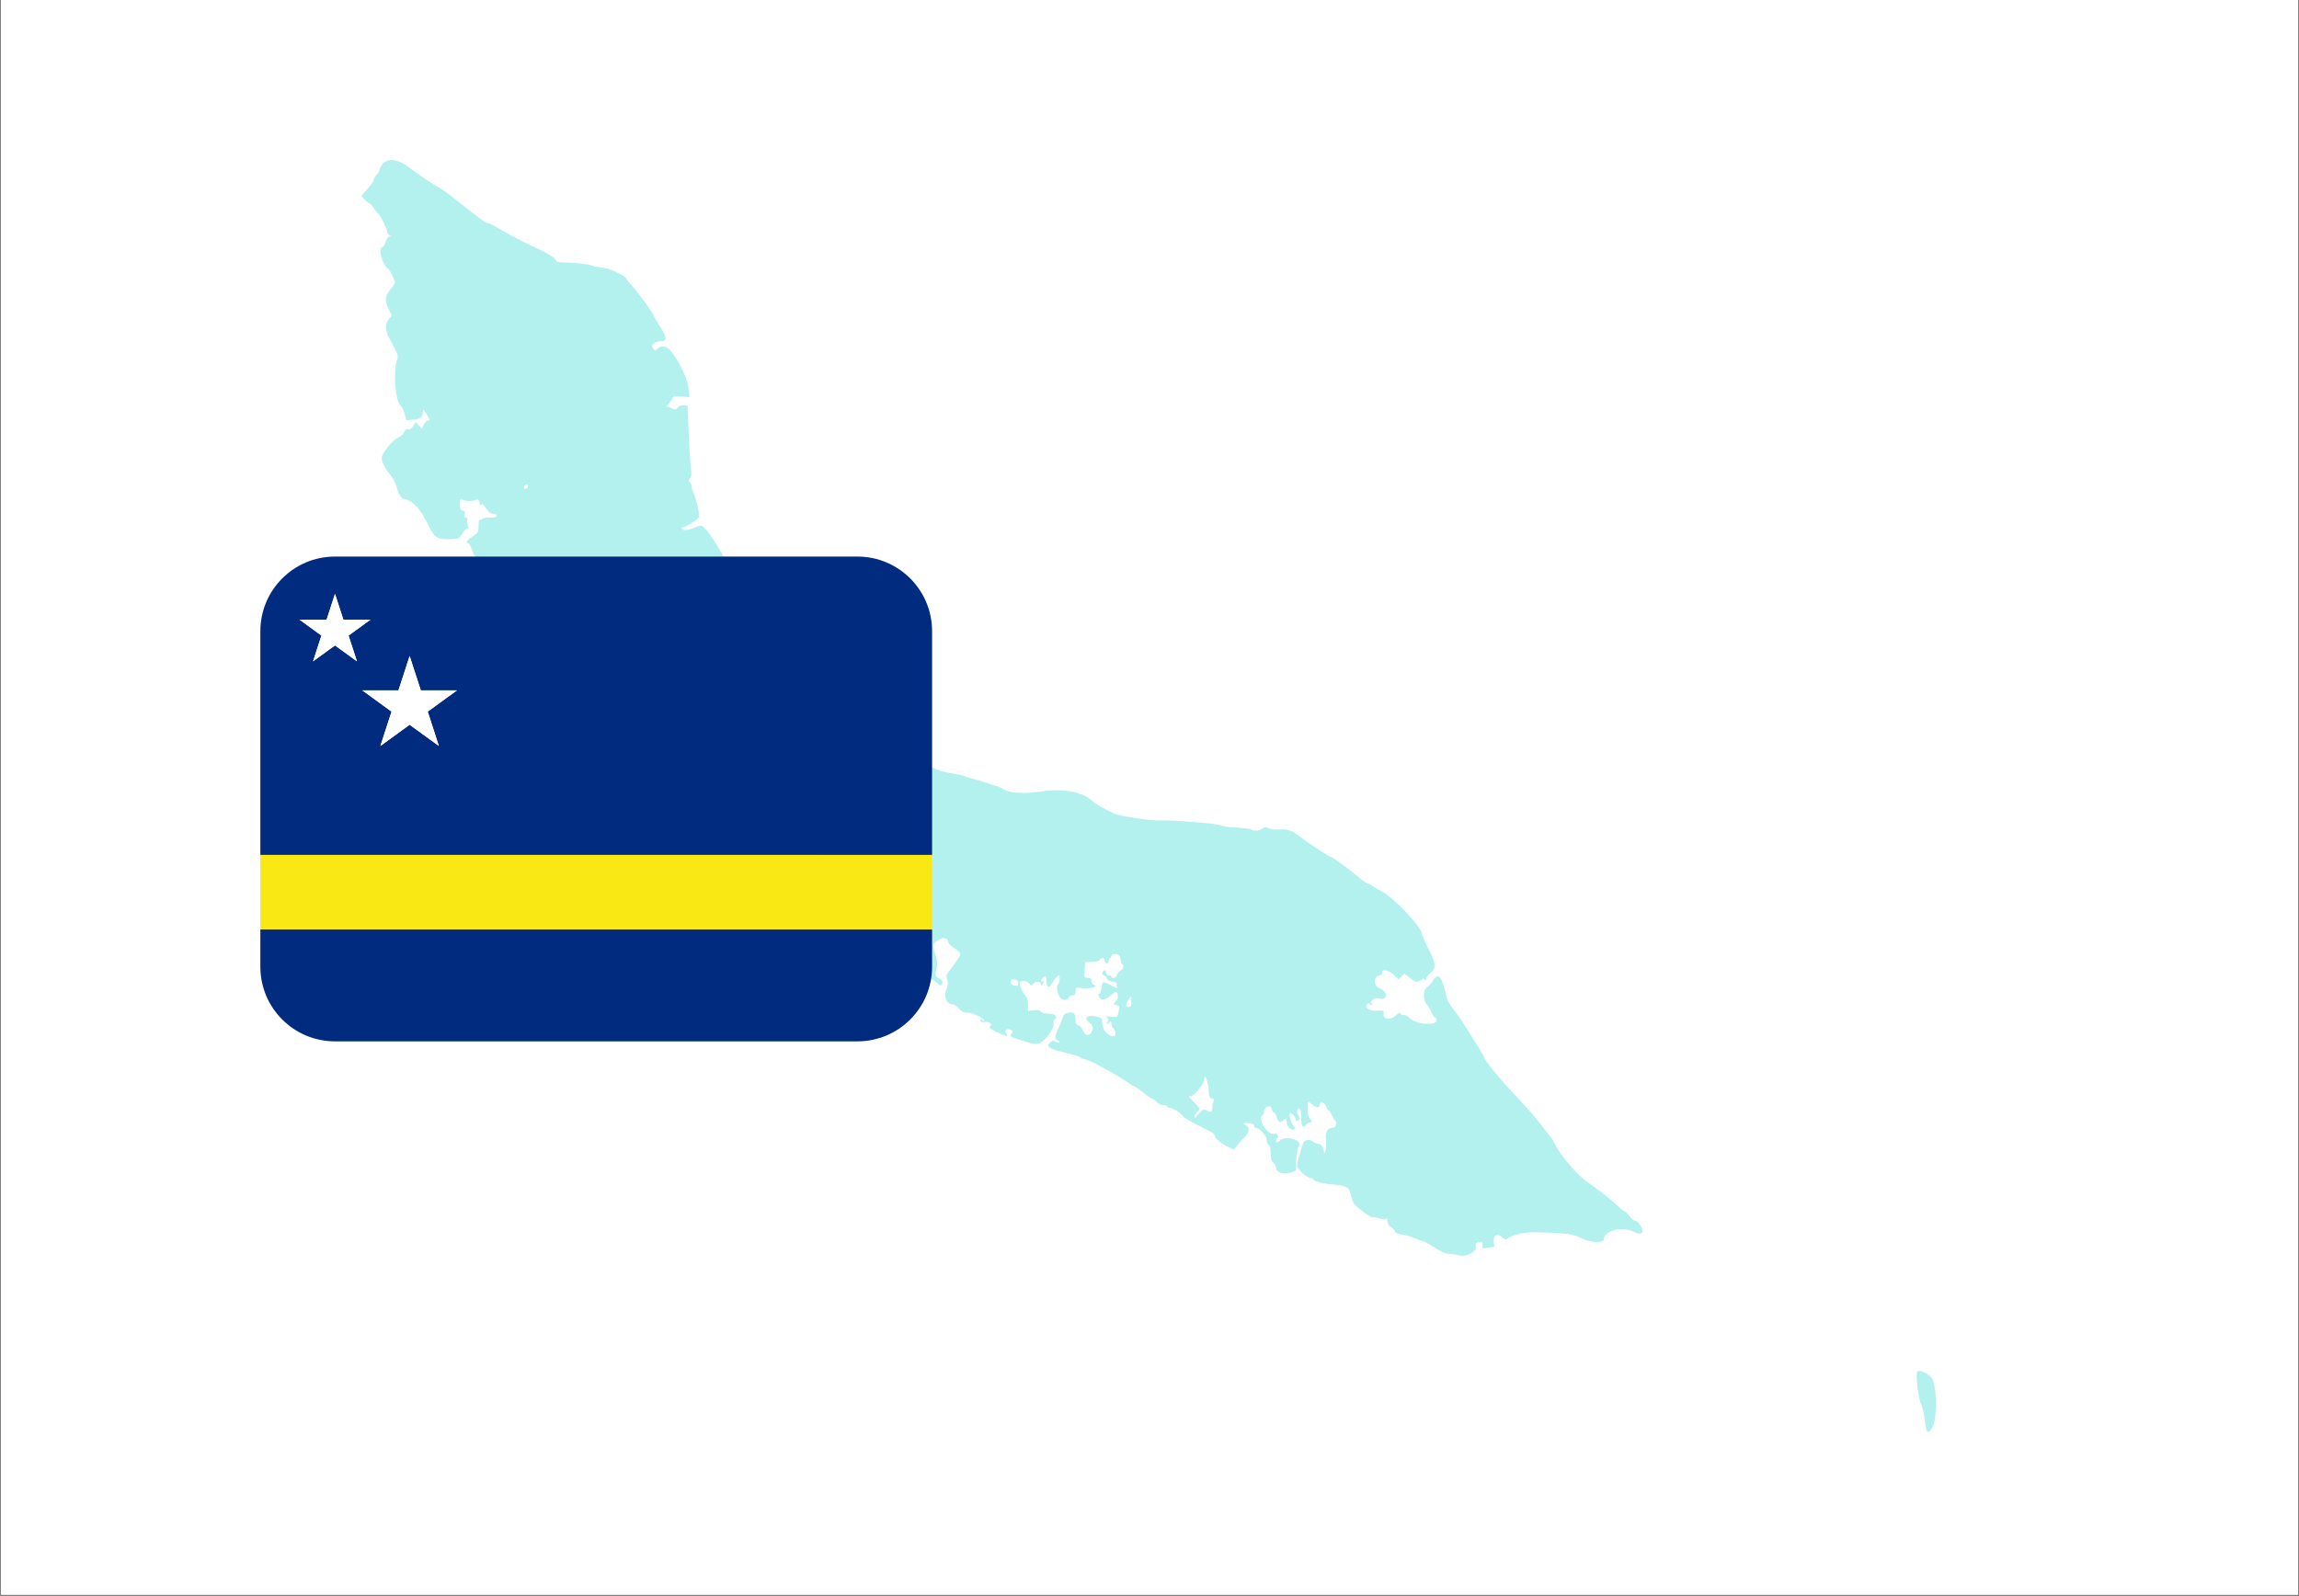 <svg xmlns="http://www.w3.org/2000/svg" xmlns:xlink="http://www.w3.org/1999/xlink" width="1080" zoomAndPan="magnify" viewBox="0 0 810 562.5" height="750" preserveAspectRatio="xMidYMid meet" version="1.0"><rect x="0" y="0" width="810" height="562.5" fill="#808080" stroke="none"/><defs><filter x="0%" y="0%" width="100%" height="100%" id="6d0bb93dd0"><feColorMatrix values="0 0 0 0 1 0 0 0 0 1 0 0 0 0 1 0 0 0 1 0" color-interpolation-filters="sRGB"/></filter><clipPath id="78d5854447"><path d="M 0.359 0 L 809.641 0 L 809.641 562 L 0.359 562 Z M 0.359 0 " clip-rule="nonzero"/></clipPath><mask id="ad2cc71173"><g filter="url(#6d0bb93dd0)"><rect x="-81" width="972" fill="#000000" y="-56.25" height="675" fill-opacity="0.3"/></g></mask><clipPath id="2d1da4cf95"><path d="M 0.469 0.391 L 555.727 0.391 L 555.727 449 L 0.469 449 Z M 0.469 0.391 " clip-rule="nonzero"/></clipPath><clipPath id="5590c5f030"><rect x="0" width="557" y="0" height="450"/></clipPath><clipPath id="23d5948fda"><path d="M 91.668 327 L 328.461 327 L 328.461 366.996 L 91.668 366.996 Z M 91.668 327 " clip-rule="nonzero"/></clipPath><clipPath id="cf0f96a52e"><path d="M 91.668 301 L 328.461 301 L 328.461 328 L 91.668 328 Z M 91.668 301 " clip-rule="nonzero"/></clipPath><clipPath id="00c408e7a8"><path d="M 91.668 196.148 L 328.461 196.148 L 328.461 302 L 91.668 302 Z M 91.668 196.148 " clip-rule="nonzero"/></clipPath></defs><g clip-path="url(#78d5854447)"><path fill="#ffffff" d="M 0.359 0 L 809.641 0 L 809.641 562 L 0.359 562 Z M 0.359 0 " fill-opacity="1" fill-rule="nonzero"/><path fill="#ffffff" d="M 0.359 0 L 809.641 0 L 809.641 562 L 0.359 562 Z M 0.359 0 " fill-opacity="1" fill-rule="nonzero"/></g><g mask="url(#ad2cc71173)"><g transform="matrix(1, 0, 0, 1, 127, 56)"><g clip-path="url(#5590c5f030)"><g clip-path="url(#2d1da4cf95)"><path fill="#00cfc8" d="M 549.75 427.23 C 551.262 427.527 553.391 428.93 553.945 430.262 C 555.559 434.152 555.391 445.094 553.684 447.379 C 552.059 449.555 551.77 449.242 551.184 444.715 C 550.883 442.359 550.297 439.773 549.883 438.973 C 548.887 437.043 547.809 427.828 548.523 427.352 C 548.809 427.16 549.246 427.133 549.75 427.23 Z M 297.523 323.43 C 297.395 323.434 297.309 323.691 297.309 324.305 C 297.309 325.824 293.863 330.195 292.652 330.219 C 291.57 330.234 291.637 330.375 293.719 332.484 C 295.887 334.688 295.914 334.754 295.031 335.555 C 294.535 336.004 294.012 336.828 293.863 337.383 C 293.664 338.152 293.992 337.969 295.254 336.59 C 296.742 334.961 297.016 334.84 298.062 335.316 C 299.82 336.117 300.113 335.977 300.121 334.324 C 300.125 333.488 300.328 332.488 300.574 332.102 C 300.914 331.57 300.77 331.34 299.98 331.148 C 299.059 330.922 298.93 330.555 298.805 327.801 C 298.715 325.746 297.918 323.426 297.523 323.43 Z M 271.473 295.324 C 271.34 295.234 271.078 295.602 270.547 296.332 C 269.457 297.832 269.504 298.918 270.664 298.918 C 271.441 298.918 271.598 298.605 271.598 297.047 C 271.598 295.953 271.602 295.41 271.473 295.324 Z M 230.305 289.184 C 229.156 289.051 229.004 289.172 229.137 290.117 C 229.25 290.914 229.645 291.246 230.617 291.355 C 231.766 291.488 231.918 291.363 231.781 290.422 C 231.672 289.625 231.281 289.293 230.305 289.184 Z M 58.41 114.766 C 58.16 114.789 57.902 114.941 57.73 115.219 C 57.234 116.02 57.957 116.664 58.645 116.031 C 58.988 115.711 59.176 115.293 59.059 115.102 C 58.91 114.852 58.664 114.746 58.41 114.766 Z M 10.047 0.469 C 11.977 0.102 14.562 1.027 17.352 3.156 C 20.961 5.91 27.145 10.043 27.652 10.043 C 27.918 10.043 30.59 11.992 33.586 14.371 C 41.934 21 44.203 22.664 44.922 22.672 C 45.285 22.676 46.527 23.234 47.684 23.918 C 51.523 26.18 57.23 29.23 59.836 30.41 C 65.359 32.91 68.191 34.535 68.711 35.504 C 69.164 36.355 69.656 36.508 71.902 36.504 C 75.16 36.496 80.309 37.09 81.574 37.625 C 82.09 37.84 83.602 38.129 84.934 38.262 C 86.266 38.398 88.262 38.965 89.371 39.523 C 90.48 40.086 91.863 40.777 92.438 41.07 C 93.016 41.359 93.488 41.754 93.488 41.941 C 93.492 42.133 94.496 43.395 95.719 44.746 C 98.043 47.316 103.309 54.562 103.309 55.191 C 103.309 55.391 104.148 56.84 105.172 58.414 C 107.902 62.602 108.137 64.266 105.992 64.266 C 103.672 64.266 102.16 65.586 103.086 66.801 C 103.719 67.641 103.816 67.648 104.625 66.918 C 106.285 65.418 108.086 65.91 109.895 68.359 C 112.84 72.344 115.289 77.762 115.625 81.043 L 115.934 84.031 L 113.109 83.738 C 110.688 83.484 110.25 83.559 110.004 84.254 C 109.844 84.703 109.293 85.539 108.777 86.113 L 107.84 87.156 L 109.43 87.824 C 110.898 88.441 111.094 88.422 111.887 87.574 C 112.426 86.996 113.211 86.703 113.988 86.793 L 115.23 86.938 L 115.578 95.586 C 115.766 100.344 116.117 105.914 116.359 107.973 C 116.715 110.992 116.672 111.852 116.141 112.438 C 115.59 113.047 115.586 113.312 116.105 114.074 C 116.449 114.574 116.727 115.301 116.723 115.684 C 116.715 116.07 117.059 117.121 117.48 118.023 C 118.426 120.035 119.645 125.73 119.258 126.32 C 118.633 127.262 114.805 129.707 113.953 129.707 C 113.434 129.707 113.137 129.957 113.25 130.293 C 113.52 131.074 115.227 130.926 117.887 129.891 C 120.027 129.055 120.098 129.055 121.105 129.957 C 122.781 131.449 127.484 138.832 129.082 142.469 C 129.895 144.32 131.012 146.465 131.566 147.234 C 132.121 148.008 132.879 149.25 133.254 149.996 C 133.625 150.742 135.027 152.582 136.371 154.09 C 137.898 155.801 139.672 158.621 141.113 161.613 C 142.375 164.246 144.012 166.953 144.746 167.629 C 146.43 169.172 151.656 172.711 152.258 172.711 C 152.504 172.711 154.371 174.242 156.406 176.109 C 158.441 177.98 161.801 180.918 163.867 182.648 C 165.938 184.371 168.609 186.918 169.805 188.305 C 171.793 190.605 177.898 195.148 179.004 195.148 C 179.254 195.148 179.629 195.414 179.836 195.742 C 180.043 196.07 180.84 196.719 181.609 197.188 C 182.383 197.656 186.168 201.25 190.023 205.18 C 198.168 213.477 201.656 215.551 209.418 216.727 C 211.086 216.98 212.664 217.355 212.926 217.566 C 213.184 217.773 214.137 218.094 215.035 218.273 C 217.156 218.699 225.414 221.352 226.02 221.797 C 228.426 223.578 233.105 223.926 240.387 222.863 C 247.816 221.781 254.621 223.141 257.98 226.371 C 258.984 227.34 261.633 228.855 265.605 230.734 C 267.438 231.602 278.957 233.363 281.414 233.148 C 284.867 232.852 302.398 234.254 303.164 234.891 C 303.5 235.168 306.004 235.52 308.738 235.676 C 311.469 235.828 313.812 236.137 313.949 236.352 C 314.348 237 316.656 236.801 317.762 236.027 C 318.613 235.43 318.98 235.406 319.855 235.887 C 320.473 236.227 322.113 236.414 323.781 236.336 C 326.945 236.188 328.484 236.77 331.668 239.32 C 333.934 241.137 341.559 246.098 342.09 246.098 C 342.621 246.098 347.941 250 351.441 252.957 C 353.062 254.324 354.68 255.445 355.031 255.445 C 355.387 255.445 355.953 255.715 356.293 256.043 C 356.633 256.371 358.129 257.262 359.621 258.027 C 364.098 260.32 373.871 270.621 373.953 273.121 C 373.965 273.461 374.906 275.598 376.047 277.875 C 379.023 283.812 379.148 284.883 377.066 286.777 C 376.148 287.609 375.504 288.461 375.629 288.664 C 375.754 288.871 375.645 289.168 375.383 289.328 C 375.121 289.492 374.91 289.387 374.91 289.102 C 374.91 288.777 374.512 288.855 373.867 289.309 C 372.398 290.336 371.781 290.23 369.691 288.574 L 367.848 287.113 L 366.754 288.137 L 365.664 289.164 L 364.324 287.773 C 362.594 285.973 359.949 285.316 359.949 286.691 C 359.949 287.309 359.59 287.684 358.902 287.781 C 357.012 288.051 356.883 291.316 358.734 292.098 C 362.238 293.582 362.184 296.676 358.664 295.902 C 357.656 295.684 357.105 295.844 356.457 296.562 C 355.93 297.148 355.816 297.516 356.164 297.516 C 356.477 297.516 356.586 297.746 356.41 298.031 C 356.188 298.395 355.977 298.359 355.703 297.918 C 355.414 297.453 355.176 297.426 354.789 297.812 C 353.547 299.055 355.289 300.316 358.07 300.195 C 360.609 300.086 360.645 300.105 360.504 301.328 C 360.27 303.332 362.824 303.668 364.727 301.883 C 365.676 300.996 366.219 300.746 366.359 301.137 C 366.477 301.457 367.047 301.723 367.629 301.723 C 368.211 301.723 369.066 302.145 369.535 302.66 C 371.672 305.02 379.117 305.695 379.117 303.527 C 379.117 303.047 378.895 302.656 378.625 302.656 C 378.352 302.656 377.805 301.867 377.41 300.902 C 377.012 299.941 376.316 298.73 375.859 298.215 C 374.305 296.465 374.25 293.039 375.754 291.969 C 376.465 291.461 377.328 290.523 377.672 289.879 C 379.613 286.25 381.172 288.016 382.629 295.512 C 382.789 296.336 383.91 298.25 385.121 299.762 C 386.332 301.277 388.055 303.727 388.945 305.203 C 389.836 306.68 391.777 309.766 393.254 312.062 C 394.734 314.359 395.941 316.422 395.941 316.652 C 395.941 317.539 401.383 324.199 406.656 329.77 C 411.684 335.074 415.137 339.098 417.68 342.605 C 418.195 343.312 418.914 344.207 419.277 344.586 C 419.641 344.965 420.523 346.469 421.242 347.922 C 422.789 351.051 428.605 357.926 431.387 359.914 C 437.477 364.27 440.316 366.48 442.504 368.566 C 443.848 369.852 445.152 370.902 445.398 370.902 C 445.648 370.902 446.41 371.637 447.098 372.535 C 447.785 373.434 448.613 374.172 448.945 374.172 C 449.859 374.172 451.531 376.176 451.676 377.445 C 451.848 378.938 450.715 379.152 448.434 378.059 C 444.203 376.031 438.016 377.754 438.016 380.957 C 438.016 382.164 433.051 381.875 430.512 380.523 C 427.398 378.867 424.781 378.52 413.473 378.262 C 409.773 378.176 404.621 379.535 403.84 380.797 C 403.676 381.059 403 380.746 402.281 380.082 C 400.352 378.293 398.719 379.605 399.414 382.387 C 399.641 383.289 399.52 383.52 398.816 383.52 C 398.328 383.52 397.297 383.648 396.523 383.801 C 395.211 384.062 395.137 384.004 395.352 382.867 C 395.52 381.984 395.387 381.652 394.867 381.652 C 393.348 381.652 392.676 382.203 392.934 383.238 C 393.441 385.258 389.52 387.164 386.594 386.324 C 385.695 386.07 384.266 385.859 383.406 385.859 C 382.359 385.859 380.809 385.188 378.68 383.809 C 376.934 382.68 375.004 381.613 374.391 381.441 C 373.773 381.266 372.852 380.953 372.336 380.746 C 371.82 380.535 370.848 380.145 370.176 379.879 C 369.504 379.609 367.977 379.242 366.789 379.066 C 365.598 378.887 364.621 378.488 364.621 378.18 C 364.621 377.871 363.992 377.156 363.223 376.582 C 362.27 375.883 361.816 375.145 361.816 374.297 C 361.816 373.418 361.672 373.199 361.32 373.547 C 360.973 373.898 360.273 373.855 358.953 373.398 C 357.926 373.043 356.887 372.875 356.645 373.023 C 356.203 373.293 351.367 369.812 350.109 368.316 C 349.738 367.871 349.219 366.43 348.953 365.113 C 348.398 362.332 347.473 361.828 342.176 361.406 C 339.066 361.16 335.641 360.195 335.641 359.566 C 335.641 359.371 335.406 359.215 335.121 359.215 C 333.527 359.215 330.031 356.211 330.031 354.844 C 330.031 353.531 331.531 348.172 332.336 346.594 C 332.836 345.621 334.625 345.445 335.562 346.281 C 335.992 346.664 336.867 347.047 337.508 347.137 C 338.371 347.254 338.82 347.727 339.215 348.93 L 339.754 350.566 L 340.094 349.258 C 340.277 348.535 340.297 346.953 340.137 345.742 C 339.793 343.145 340.68 341.453 342.391 341.453 C 343.18 341.453 343.539 341.133 343.703 340.285 C 343.824 339.641 343.777 339.117 343.598 339.117 C 343.418 339.117 342.867 338.277 342.375 337.25 C 341.887 336.227 341.316 335.383 341.109 335.383 C 340.902 335.379 340.512 334.746 340.246 333.977 C 339.738 332.52 337.977 331.953 337.977 333.246 C 337.977 334.508 337.004 334.523 335.387 333.289 L 333.77 332.059 L 333.77 334.828 C 333.77 336.719 333.992 337.781 334.473 338.18 C 335.348 338.906 335.375 339.582 334.531 339.582 C 334.176 339.582 333.621 339.898 333.301 340.285 C 332.027 341.82 331.434 341.098 331.434 337.996 C 331.434 335.77 331.254 334.941 330.73 334.738 C 329.879 334.414 329.746 336.305 330.559 337.121 C 330.852 337.41 330.961 337.98 330.809 338.383 C 330.488 339.215 329.562 339.379 329.562 338.605 C 329.562 337.746 327.789 335.773 327.477 336.285 C 327.047 336.977 328.051 340.312 328.895 341.012 C 329.547 341.551 329.547 341.656 328.906 342.016 C 327.938 342.559 326.289 340.879 326.289 339.348 C 326.289 337.996 326.035 337.902 325.035 338.902 C 324.039 339.898 323.41 339.566 322.785 337.711 C 322.492 336.844 322.004 336.051 321.699 335.949 C 321.398 335.848 321.148 335.492 321.148 335.16 C 321.148 334.828 320.887 334.336 320.562 334.07 C 319.762 333.402 318.344 334.477 318.344 335.75 C 318.344 336.285 318.133 336.852 317.875 337.012 C 315.82 338.281 319.668 344.324 322.051 343.566 C 322.613 343.387 323.016 343.578 323.227 344.117 C 323.398 344.57 323.316 345.016 323.043 345.105 C 322.473 345.297 322.367 346.594 322.926 346.594 C 323.129 346.594 323.527 346.367 323.809 346.086 C 326.051 343.84 332.457 345.867 330.516 348.211 C 330.191 348.598 329.82 350.664 329.688 352.801 L 329.445 356.688 L 327.715 357.227 C 325.055 358.059 322.551 357.18 322.551 355.414 C 322.551 354.93 322.129 354.172 321.617 353.73 C 320.906 353.121 320.684 352.352 320.684 350.52 C 320.684 348.949 320.438 347.91 319.98 347.531 C 319.594 347.207 319.277 346.402 319.277 345.742 C 319.277 344.336 316.715 341.453 315.461 341.453 C 314.949 341.453 314.727 341.207 314.879 340.809 C 315.051 340.363 314.602 340.066 313.414 339.844 C 311.758 339.531 310.465 339.953 311.711 340.398 C 313.375 340.988 313.312 343.004 311.578 344.707 C 310.656 345.617 309.402 346.988 308.793 347.754 L 307.688 349.148 L 305.949 348.32 C 303.398 347.105 301.051 345.191 301.031 344.316 C 301.023 343.898 300.234 343.164 299.281 342.688 C 291.938 339.016 290.281 338.09 289.742 337.348 C 288.793 336.047 286.285 334.441 285.199 334.441 C 284.66 334.441 284.219 334.23 284.219 333.977 C 284.219 333.715 283.625 333.504 282.898 333.504 C 282.094 333.504 281.148 333.051 280.48 332.34 C 279.875 331.695 279.152 331.168 278.875 331.168 C 278.598 331.168 277.215 330.223 275.805 329.066 C 274.395 327.906 273.07 326.961 272.863 326.961 C 272.656 326.961 271.289 326.152 269.824 325.16 C 264.441 321.523 256.066 317.145 254.484 317.145 C 254.125 317.145 253.836 316.98 253.836 316.773 C 253.836 316.566 251.469 315.805 248.574 315.078 C 242.406 313.527 241.473 312.938 242.918 311.492 C 243.766 310.648 244.023 310.598 244.871 311.125 C 245.406 311.461 246.012 311.555 246.219 311.34 C 246.422 311.121 246.379 310.863 246.121 310.766 C 244.277 310.066 244.281 309.996 246.598 304.758 C 246.938 303.988 247.352 302.887 247.52 302.305 C 247.828 301.23 249.352 300.574 250.875 300.867 C 251.52 300.988 251.766 301.531 251.875 303.062 C 251.988 304.621 252.238 305.152 252.945 305.34 C 253.457 305.473 254.168 306.289 254.527 307.156 C 255.281 308.953 256.777 309.285 257.559 307.828 C 258.324 306.395 258.129 305.43 256.871 304.441 C 254.688 302.727 256.145 301.457 259.359 302.273 C 261.18 302.734 261.316 302.879 261.316 304.379 C 261.316 306.898 263.312 309.199 265.5 309.199 C 266.242 309.199 266.082 307.055 265.285 306.395 C 264.902 306.074 264.586 305.418 264.586 304.934 C 264.586 304.453 264.375 304.059 264.117 304.059 C 263.863 304.059 263.648 304.281 263.648 304.551 C 263.648 304.824 263.418 304.906 263.133 304.73 C 262.77 304.504 262.793 304.297 263.223 304.035 C 263.707 303.734 263.695 303.504 263.152 302.848 C 262.527 302.094 262.625 302.055 264.469 302.301 C 266.707 302.602 266.715 302.594 267.164 300.219 C 267.457 298.641 267.383 298.465 266.312 298.195 C 265.152 297.902 265.148 297.887 266.027 297.008 C 266.984 296.051 267.16 294.875 266.504 293.836 C 266.176 293.32 265.914 293.383 265.133 294.16 C 263.203 296.09 261.324 296.766 260.586 295.793 C 259.824 294.789 259.742 294.242 260.348 294.242 C 260.59 294.242 260.93 293.297 261.105 292.137 C 261.469 289.695 261.523 289.676 264.328 291.168 L 266.457 292.297 L 266.457 291.195 C 266.457 290.293 266.18 290.066 264.938 289.949 C 263.895 289.848 263.273 289.473 262.957 288.75 C 262.703 288.172 262.215 287.699 261.871 287.699 C 261.102 287.699 261.324 286.215 262.133 285.945 C 262.473 285.828 262.715 286.152 262.715 286.723 C 262.715 287.387 263.016 287.699 263.648 287.699 C 264.164 287.699 264.586 287.906 264.586 288.168 C 264.586 289.164 266.395 288.621 266.539 287.582 C 266.621 287.004 267.164 286.324 267.742 286.07 C 268.82 285.594 269.156 284.242 268.324 283.727 C 268.07 283.566 267.859 282.965 267.859 282.387 C 267.859 281.812 267.605 281.09 267.297 280.781 C 266.488 279.973 264.586 280.074 264.586 280.922 C 264.586 281.309 264.375 281.621 264.117 281.621 C 263.863 281.621 263.648 282.043 263.648 282.559 C 263.648 283.074 263.34 283.492 262.949 283.492 C 262.559 283.492 262.25 283.074 262.25 282.559 C 262.25 281.457 261.207 281.324 260.379 282.324 C 260.012 282.77 258.977 283.023 257.559 283.023 L 255.32 283.023 L 255.16 285.828 C 255.004 288.617 255.012 288.633 256.289 288.633 C 257.332 288.633 257.574 288.844 257.574 289.746 C 257.574 290.492 257.918 290.969 258.625 291.188 C 260.352 291.719 256.867 292.52 254.188 292.211 C 251.977 291.949 251.965 291.957 251.965 293.328 C 251.965 294.387 251.75 294.711 251.051 294.711 C 250.551 294.711 249.973 294.992 249.766 295.34 C 248.844 296.898 246.824 296.695 246.102 294.973 C 245.312 293.082 245.215 291.152 245.887 290.738 C 246.426 290.402 246.531 287.691 246.004 287.711 C 245.68 287.723 243.973 289.875 243.098 291.379 C 242.496 292.406 241.68 291.523 241.68 289.852 C 241.68 287.938 241.254 287.473 240.457 288.523 C 239.723 289.492 239.621 290.207 240.277 289.801 C 240.867 289.438 240.867 290.055 240.277 290.969 C 239.891 291.57 239.824 291.555 239.816 290.852 C 239.809 289.801 237.828 289.75 236.969 290.777 C 236.406 291.457 236.305 291.457 235.809 290.781 C 234.883 289.512 232.332 289.25 232.332 290.422 C 232.332 291.711 233.23 293.766 234.348 295.035 C 234.98 295.754 235.242 296.711 235.215 298.18 L 235.172 300.297 L 237.16 300.023 C 238.656 299.82 239.297 299.938 239.766 300.5 C 240.188 301.004 241.148 301.254 242.672 301.254 C 244.941 301.254 245.945 302.453 244.453 303.375 C 244.176 303.547 244.07 303.992 244.215 304.363 C 244.621 305.422 243.387 307.832 241.285 310.078 C 239.09 312.43 238.188 312.473 232.332 310.477 C 228.562 309.191 228.75 309.336 229.438 308.23 C 229.938 307.43 229.875 307.254 228.953 306.898 C 227.508 306.348 226.805 307.074 227.582 308.316 C 228.301 309.473 227.387 309.305 224 307.648 C 221.691 306.523 221.207 305.98 222.051 305.461 C 222.781 305.004 220.887 303.863 219.98 304.211 C 219.215 304.508 217.992 303.75 218.465 303.277 C 218.66 303.078 219.039 303.227 219.301 303.605 C 219.715 304.195 219.758 304.195 219.598 303.613 C 219.324 302.617 215.508 300.824 213.789 300.883 C 212.707 300.922 211.906 300.535 210.828 299.457 C 210.016 298.645 209.141 297.98 208.879 297.98 C 206.266 297.98 205.336 295.348 206.699 291.801 C 207.043 290.918 207.039 290.105 206.699 289.121 C 206.27 287.898 206.359 287.527 207.34 286.359 C 207.961 285.617 209.199 283.934 210.086 282.617 C 211.867 279.965 211.871 279.965 208.812 277.883 C 207.867 277.238 207.094 276.422 207.09 276.066 C 207.086 274.809 205.668 274.223 204.289 274.91 C 201.672 276.219 201.465 276.836 202.512 280.219 C 203.285 282.711 203.367 283.625 202.977 285.324 C 202.422 287.762 202.555 288.262 203.91 288.875 C 205.109 289.418 205.359 290.02 204.77 290.953 C 204.41 291.52 204.152 291.434 203.238 290.445 C 202.633 289.793 201.203 289.023 200.055 288.73 C 198.91 288.438 196.852 287.477 195.48 286.59 C 194.109 285.699 192.406 284.734 191.688 284.438 C 190.781 284.062 190.227 283.359 189.852 282.105 C 189.176 279.848 188.871 279.719 181.375 278.516 C 177.906 277.957 173.441 271.914 174.266 268.898 C 174.496 268.055 174.594 267.102 174.484 266.781 C 174.367 266.434 174.688 266.199 175.27 266.199 C 175.805 266.199 176.656 265.941 177.156 265.629 C 177.918 265.152 178.242 265.227 179.168 266.098 C 180.535 267.383 181.844 267.449 181.844 266.23 C 181.844 265.734 182.336 264.941 182.938 264.469 C 184.195 263.48 185.207 261.781 185.047 260.934 C 184.879 260.07 185.582 258.25 186.082 258.25 C 187.035 258.25 186.438 257.488 185.082 256.977 C 184.02 256.578 183.344 256.57 182.508 256.949 C 181.312 257.496 180.973 258.965 181.961 259.312 C 182.984 259.668 180.898 261.52 179.473 261.52 C 177.738 261.52 176.703 261.961 176.703 262.695 C 176.703 263.027 176.098 263.512 175.359 263.77 C 173.609 264.379 170.961 261.438 170.113 257.953 C 169.812 256.699 169.383 255.48 169.16 255.234 C 168.938 254.992 168.754 254.129 168.754 253.324 C 168.754 252.062 168.109 251.262 164.25 247.711 C 161.582 245.258 159.465 242.891 159.059 241.91 C 158.684 241 157.887 239.203 157.293 237.918 C 156.695 236.633 155.898 234.812 155.516 233.871 C 155.121 232.906 154.371 232.023 153.793 231.84 C 152.938 231.566 152.812 231.273 153.047 230.043 C 153.902 225.523 153.898 225.219 152.922 223.312 C 152.387 222.258 151.152 220.824 150.184 220.125 C 149.215 219.426 147.789 218.043 147.02 217.055 C 145.66 215.312 138.301 211.039 136.66 211.039 C 136.285 211.039 134.254 210.219 132.148 209.211 C 127.988 207.227 125.844 207.145 123.215 208.871 C 121.492 210 121.445 209.969 118.574 205.781 C 115.652 201.523 115.27 199.648 116.648 196.355 L 117.363 194.645 L 115.742 193.965 C 112.441 192.59 109.965 194.164 110.477 197.312 C 110.73 198.887 110.07 199.52 109.555 198.184 C 109.105 197.008 106.348 197.293 105.484 198.609 C 104.785 199.676 104.809 199.773 105.898 200.492 C 106.531 200.906 107.051 201.516 107.051 201.848 C 107.051 202.18 107.484 202.914 108.008 203.48 C 108.992 204.535 108.828 205.996 107.84 205.004 C 107.559 204.723 105.793 204.496 103.906 204.496 C 99.84 204.496 99.09 205.348 100.121 208.793 C 101.113 212.109 106.137 213.836 107.133 211.203 C 107.789 209.461 113.035 205.898 114.949 205.898 C 118.336 205.898 119.602 211.273 117.102 215.043 C 116.199 216.398 115.465 217.652 115.465 217.824 C 115.465 219.93 109.133 223.715 107.812 222.398 C 107.352 221.934 102.32 220.402 101.238 220.395 C 100.738 220.391 99.371 219.578 98.199 218.59 C 97.023 217.602 95.273 216.504 94.301 216.156 C 92.031 215.336 90.867 214.062 89.09 210.461 C 87.871 207.984 87.305 207.367 85.367 206.391 C 81.832 204.609 81.402 203.043 82.586 196.199 C 82.789 195.004 82.684 194.68 82.094 194.68 C 81.223 194.68 81.215 194.605 81.801 192.109 C 82.664 188.434 81.516 187.07 76.312 185.57 C 75.117 185.227 75.031 184.578 75.82 181.938 C 76.375 180.086 76.367 180.062 74.418 178.246 C 73.34 177.238 72.457 175.988 72.457 175.465 C 72.457 174.434 70.285 171.309 69.562 171.309 C 69.32 171.309 68.805 170.992 68.418 170.605 C 67.969 170.156 66.812 169.906 65.188 169.906 C 62.168 169.906 61.875 169.348 62.391 164.547 L 62.711 161.547 L 60.793 159.465 C 58.668 157.164 58.75 155.777 61.121 153.863 C 61.699 153.395 62.176 152.723 62.176 152.371 C 62.176 152.02 62.637 151.406 63.199 151.012 L 64.227 150.293 L 63.117 149.117 C 61.953 147.875 60.305 148.461 60.305 150.125 C 60.305 150.477 59.766 150.973 59.102 151.219 C 58.223 151.555 57.977 151.91 58.18 152.543 C 59.316 156.125 55.723 153.844 47.492 145.754 C 45.918 144.211 44.547 143.285 43.688 143.184 C 42.148 143.008 40.102 140.418 39.188 137.488 C 38.875 136.496 38.348 135.582 38.012 135.453 C 37.016 135.07 37.281 134.645 39.504 133.078 C 41.523 131.652 41.605 131.504 41.605 129.223 C 41.605 127.875 41.793 126.965 42.043 127.117 C 42.281 127.266 42.609 127.172 42.77 126.91 C 42.93 126.648 44.172 126.438 45.527 126.438 C 47.41 126.438 47.996 126.27 47.996 125.734 C 47.996 125.34 47.57 125.031 47.02 125.027 C 45.766 125.016 45.305 124.676 43.973 122.77 C 43.152 121.59 42.785 121.363 42.484 121.836 C 42.164 122.34 42.086 122.328 42.074 121.762 C 42.047 120.492 41.27 119.672 40.59 120.195 C 39.914 120.719 37.188 120.684 35.879 120.133 C 35.176 119.84 35.062 120.066 35.062 121.754 C 35.062 123.348 35.242 123.766 36.031 123.973 C 36.781 124.168 36.938 124.477 36.723 125.332 C 36.52 126.145 36.641 126.438 37.188 126.438 C 37.711 126.438 37.844 126.703 37.637 127.352 C 37.477 127.855 37.574 128.699 37.855 129.223 C 38.262 129.984 38.227 130.176 37.664 130.176 C 37.277 130.176 36.484 131 35.902 132.008 C 34.867 133.812 34.793 133.848 31.801 134.008 C 27.051 134.262 26.094 133.609 23.539 128.371 C 21.113 123.41 18.535 120.547 16.07 120.082 C 14.297 119.75 13.562 118.719 12.629 115.242 C 12.32 114.098 11.367 112.34 10.508 111.336 C 8.648 109.168 7.48 106.848 7.48 105.332 C 7.48 103.785 11.238 99.176 13.293 98.203 C 14.246 97.75 15.207 96.859 15.461 96.199 C 15.789 95.336 16.16 95.078 16.824 95.25 C 17.469 95.422 17.984 95.094 18.594 94.129 L 19.457 92.766 L 20.57 93.945 L 21.68 95.129 L 22.27 93.719 C 22.598 92.945 23.188 92.312 23.586 92.312 C 24.566 92.312 24.5 91.93 23.152 89.742 C 22.086 88.012 22 87.965 21.988 89.07 C 21.965 91.016 21.031 91.785 18.492 91.938 L 16.18 92.078 L 15.516 89.742 C 15.148 88.457 14.566 87.238 14.219 87.039 C 12.391 85.984 11.422 75.082 12.809 71.203 C 13.469 69.348 13.34 68.961 10.102 63.098 C 8.609 60.398 8.648 57.75 10.211 56.188 C 11.137 55.262 11.137 55.258 10.199 53.461 C 8.484 50.168 8.551 48.395 10.473 46.094 C 11.398 44.984 12.156 43.824 12.156 43.512 C 12.156 42.734 10.398 39.152 9.852 38.812 C 7.652 37.453 6.012 31.082 7.863 31.082 C 8.086 31.082 8.543 30.238 8.883 29.211 C 9.254 28.086 9.797 27.336 10.242 27.328 C 10.875 27.312 10.867 27.242 10.168 26.836 C 9.719 26.574 9.352 26.004 9.352 25.574 C 9.352 24.57 6.957 19.746 6.23 19.273 C 5.93 19.082 5.23 18.188 4.676 17.289 C 4.117 16.391 3.441 15.656 3.172 15.656 C 2.664 15.656 0.469 13.492 0.469 12.992 C 0.469 12.84 1.414 11.703 2.57 10.465 C 3.73 9.227 4.676 7.832 4.676 7.367 C 4.676 6.898 5.09 6.16 5.598 5.723 C 6.105 5.293 6.652 4.352 6.816 3.633 C 6.98 2.918 7.668 1.855 8.348 1.27 C 8.828 0.855 9.402 0.59 10.047 0.469 Z M 10.047 0.469 " fill-opacity="1" fill-rule="evenodd"/></g></g></g></g><g clip-path="url(#23d5948fda)"><path fill="#002b7f" d="M 91.734 340.711 C 91.734 355.227 103.508 366.996 118.027 366.996 L 302.102 366.996 C 316.621 366.996 328.395 355.227 328.395 340.711 L 328.395 327.57 L 91.734 327.57 Z M 91.734 340.711 " fill-opacity="1" fill-rule="nonzero"/></g><g clip-path="url(#cf0f96a52e)"><path fill="#f9e814" d="M 91.734 301.285 L 328.395 301.285 L 328.395 327.57 L 91.734 327.57 Z M 91.734 301.285 " fill-opacity="1" fill-rule="nonzero"/></g><g clip-path="url(#00c408e7a8)"><path fill="#002b7f" d="M 302.102 196.148 L 118.027 196.148 C 103.508 196.148 91.734 207.918 91.734 222.434 L 91.734 301.285 L 328.395 301.285 L 328.395 222.434 C 328.395 207.918 316.621 196.148 302.102 196.148 Z M 118.027 227.453 L 110.297 233.066 L 113.25 223.984 L 105.523 218.371 L 115.078 218.371 L 118.027 209.289 L 120.98 218.371 L 130.531 218.371 L 122.809 223.984 L 125.758 233.066 Z M 154.625 262.891 L 144.324 255.414 L 134.023 262.898 L 137.961 250.785 L 127.66 243.301 L 140.395 243.301 L 144.324 231.191 L 148.262 243.301 L 160.996 243.301 L 150.695 250.785 Z M 154.625 262.891 " fill-opacity="1" fill-rule="nonzero"/></g><path fill="#ffffff" d="M 148.262 243.301 L 144.324 231.191 L 140.387 243.301 L 127.652 243.301 L 137.953 250.785 L 134.023 262.891 L 144.324 255.414 L 154.625 262.891 L 150.695 250.785 L 160.996 243.301 Z M 130.531 218.371 L 120.98 218.371 L 118.027 209.289 L 115.078 218.371 L 105.523 218.371 L 113.25 223.984 L 110.297 233.066 L 118.027 227.453 L 125.758 233.066 L 122.809 223.984 Z M 130.531 218.371 " fill-opacity="1" fill-rule="nonzero"/></svg>